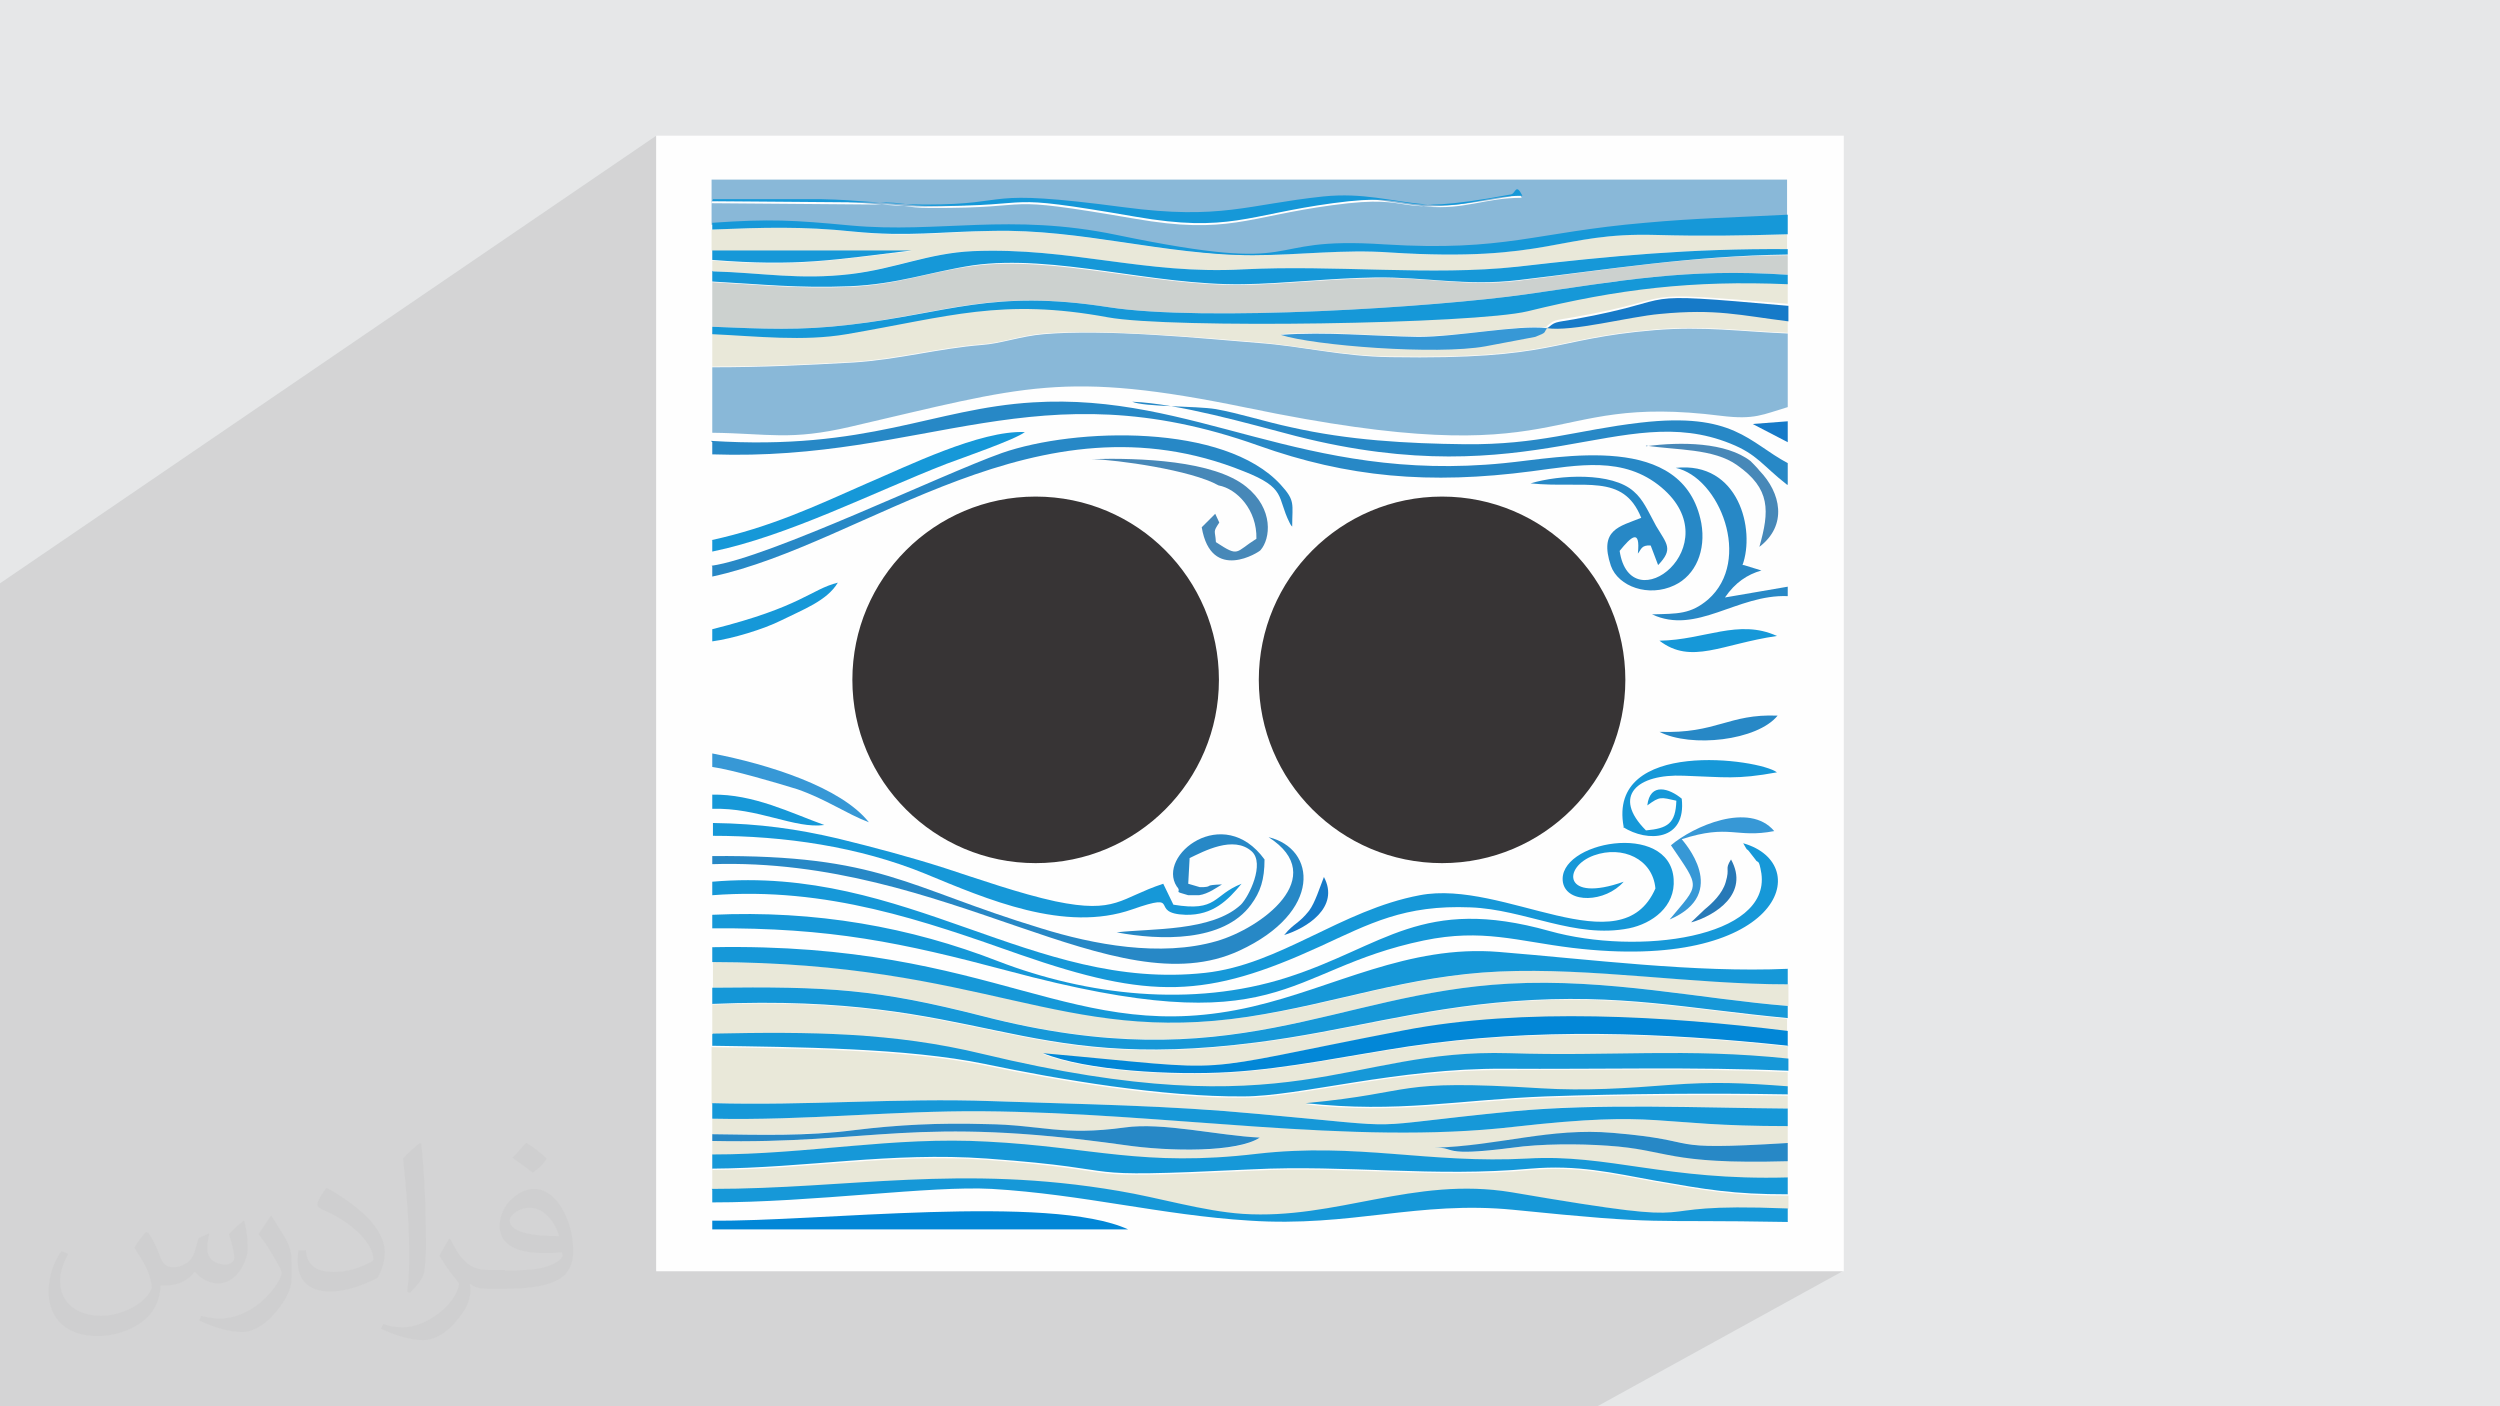 <?xml version="1.0" encoding="UTF-8"?>
<!DOCTYPE svg PUBLIC "-//W3C//DTD SVG 1.1//EN" "http://www.w3.org/Graphics/SVG/1.1/DTD/svg11.dtd">
<!-- Creator: CorelDRAW 2017 -->
<svg xmlns="http://www.w3.org/2000/svg" xml:space="preserve" width="3.703in" height="2.083in" version="1.1" style="shape-rendering:geometricPrecision; text-rendering:geometricPrecision; image-rendering:optimizeQuality; fill-rule:evenodd; clip-rule:evenodd"
viewBox="0 0 3703 2083"
 xmlns:xlink="http://www.w3.org/1999/xlink"
 enable-background="new 0 0 512 512">
 <defs>
  <style type="text/css">
   <![CDATA[
    .str0 {stroke:#373435;stroke-width:6.945}
    .fil3 {fill:#FEFEFE}
    .fil14 {fill:#373435}
    .fil9 {fill:#0287D7}
    .fil10 {fill:#167AC8}
    .fil7 {fill:#1698D8}
    .fil13 {fill:#2779B7}
    .fil8 {fill:#2788C6}
    .fil11 {fill:#3798D6}
    .fil12 {fill:#4788B8}
    .fil4 {fill:#89B8D8}
    .fil6 {fill:#CCD1CF}
    .fil0 {fill:#E6E7E8}
    .fil5 {fill:#E9E8D9}
    .fil2 {fill:#373435;fill-opacity:0.031}
    .fil1 {fill:#373435;fill-opacity:0.102}
   ]]>
  </style>
 </defs>
 <g id="Layer_x0020_1">
  <polygon class="fil0" points="0,0 3703,0 3703,2083 0,2083 "/>
  <polygon class="fil1" points="2366,2083 637,2083 0,2083 0,864 972,201 972,1882 2731,1882 "/>
  <path class="fil2" d="M220 1826c7,11 12,21 16,32 3,7 5,19 21,19 5,0 11,-1 17,-5 7,-3 11,-9 14,-17l6 -21 15 -7 1 1c-2,8 -3,16 -3,21 0,18 15,24 27,24 7,0 13,-4 13,-10 0,-8 -4,-23 -8,-35 7,-7 14,-14 22,-20l1 1c4,15 5,30 5,40 0,10 -4,20 -8,27 -7,14 -20,25 -36,25 -12,0 -25,-6 -34,-17l-1 0c-8,11 -22,20 -43,20l-7 0c-1,14 -4,24 -9,33 -13,25 -50,42 -84,42 -49,0 -73,-28 -73,-66 0,-23 8,-45 19,-60l10 4c-7,14 -12,27 -12,40 0,35 28,52 61,52 30,0 68,-19 75,-42 -3,-25 -12,-36 -26,-59 4,-7 10,-15 17,-23l1 0 0 0 0 0 0 0 0 0 0 0 0 0 0 0 3 1 0 0 0 0zm560 -133c10,6 20,14 30,23 -5,8 -12,15 -21,21 -10,-8 -20,-15 -30,-22 7,-8 14,-15 20,-22l0 0 0 0 0 0 0 0 0 0 0 0 0 0 1 0 0 0 0 0zm5 96c-17,0 -30,11 -30,19 0,17 33,23 73,23 -5,-20 -22,-42 -43,-42l0 0 0 0 0 0 0 0 0 0 0 0zm-37 93c21,0 40,-1 55,-4 16,-4 30,-12 30,-18 0,-2 0,-3 -1,-5 -9,1 -19,1 -28,1 -29,0 -51,-7 -60,-23 -2,-5 -4,-10 -4,-16 0,-16 7,-32 19,-42 10,-9 21,-14 32,-14 20,0 37,16 48,42 6,14 10,30 10,51 0,14 -4,25 -12,34 -16,15 -45,21 -90,21l-20 0 0 0 -5 0c-11,0 -19,-2 -25,-7l-1 0c0,3 1,5 1,7 0,10 -3,23 -10,33 -20,30 -41,43 -60,43 -19,0 -42,-7 -63,-17l4 -7c7,3 16,5 29,5 34,0 78,-33 83,-64 -1,-3 -4,-6 -7,-10 -10,-12 -16,-22 -22,-32 5,-10 10,-18 14,-25l2 0c14,29 27,46 56,46l5 0 0 0 21 0 0 0 0 0 -1 1 0 0 0 0zm-145 31c2,-14 3,-29 3,-43l0 -21c0,-39 -5,-96 -9,-133 7,-8 17,-17 25,-23l2 1c5,47 7,101 7,151 0,13 -1,26 -2,35 -1,12 -8,21 -22,35l-3 -1 0 0 0 0 0 0 0 0 0 0 0 0 0 0 -1 -1 0 0 0 0zm-150 -62c1,18 10,33 41,33 20,0 36,-5 54,-14 3,-1 5,-3 5,-5 0,-12 -9,-27 -24,-41 -14,-13 -33,-25 -51,-32 -6,-3 -8,-5 -8,-8 0,-5 7,-16 13,-24l2 0c20,11 43,27 60,44 15,16 25,33 25,51 0,13 -4,26 -11,38 -22,11 -46,20 -70,20 -29,0 -48,-14 -48,-45 0,-3 0,-9 1,-16l10 0 0 0 0 0 0 0 0 0 0 0 0 0 0 0 1 -1 0 0 0 0zm-52 -52l18 29c7,11 13,22 13,41l0 24c0,19 -12,39 -32,60 -15,14 -29,20 -41,20 -19,0 -40,-6 -64,-17l3 -7c8,2 17,4 28,4 35,0 71,-26 88,-58 2,-4 3,-7 3,-9 0,-4 -2,-8 -4,-11 -9,-17 -19,-33 -30,-47 6,-9 12,-18 18,-27l1 0 0 0 0 0 0 0 0 0 0 0 0 0 -1 -2 0 0 0 0z"/>
  <rect class="fil3" x="972" y="201" width="1759" height="1682"/>
  <path class="fil4" d="M1055 543l0 98c84,1 115,12 205,-9 259,-60 315,-84 587,-28 491,102 427,-23 703,12 49,6 61,-2 98,-13l0 -109c-71,-3 -124,-11 -197,-5 -156,13 -146,44 -391,40 -74,-1 -128,-16 -196,-21 -86,-7 -226,-21 -318,-13 -35,3 -63,14 -92,16 -63,5 -125,22 -191,26 -74,4 -132,7 -208,7z"/>
  <path class="fil4" d="M1055 298c54,0 107,-1 161,0 55,0 101,8 154,8 136,0 75,-25 294,4 144,19 182,-4 295,-16 60,-6 99,7 154,12 57,5 86,-13 141,-13 -10,-20 -10,-3 -17,-2 -192,35 -125,-6 -264,13 -126,17 -154,44 -292,20 -215,-37 -132,-15 -304,-16 -36,0 -39,-6 -77,-5l-246 -2 0 32c86,-7 120,-4 205,4 131,12 236,-18 394,14 295,61 201,1 397,14 179,12 222,-17 386,-32 76,-7 136,-8 211,-12l0 -55 -1593 0 0 35z"/>
  <path class="fil5" d="M1055 1634c141,4 275,-8 414,-3 141,5 256,6 395,19 243,22 134,20 378,-4 127,-13 277,-5 406,-4l0 -19c-115,-2 -242,-1 -358,3 -130,5 -218,25 -356,10 170,-16 125,-36 349,-22 65,4 126,0 190,-5 67,-6 109,-3 175,2l0 -23c-137,-6 -282,-3 -421,-3 -159,-1 -302,41 -386,41 -120,1 -273,-25 -383,-48 -116,-24 -281,-25 -404,-27l0 85z"/>
  <path class="fil5" d="M1055 1487l0 45c143,-4 267,-2 399,30 465,112 538,-8 780,-1 151,4 262,-8 414,8l0 -19c-188,-20 -375,-27 -563,1 -86,13 -179,33 -265,38 -84,5 -211,-2 -276,-28 303,26 199,30 535,-34 177,-34 389,-21 568,1l0 -19c-149,-14 -248,-37 -407,-25 -143,11 -247,44 -380,61 -358,46 -402,-74 -806,-57z"/>
  <path class="fil6" d="M1055 418l0 66c76,3 129,6 204,-3 146,-18 210,-53 383,-26 142,22 484,0 618,-19 141,-20 237,-39 388,-29l0 -29c-144,1 -264,21 -400,38 -77,9 -137,-6 -211,-4 -67,1 -133,9 -196,10 -134,2 -280,-44 -400,-28 -66,9 -112,28 -183,31 -76,3 -130,-3 -203,-7z"/>
  <path class="fil5" d="M2291 486c-6,6 0,6 -17,12l-74 14c-72,12 -254,-1 -303,-17 66,-5 137,3 204,3 58,1 147,-17 190,-13zm-1236 9l0 48c76,0 134,-3 208,-7 65,-4 127,-21 191,-26 30,-2 57,-13 92,-16 91,-7 232,6 318,13 68,6 123,20 196,21 245,4 235,-27 391,-40 74,-6 126,2 197,5l0 -19c-72,-8 -107,-18 -190,-11 -46,4 -131,27 -168,21 13,-11 11,-9 40,-14 172,-30 70,-41 318,-20l0 -32c-141,-6 -251,7 -385,40 -78,19 -532,26 -622,9 -157,-29 -235,0 -387,25 -64,11 -133,3 -199,0z"/>
  <path class="fil5" d="M1055 1657l0 23c73,1 139,2 210,-6 65,-8 126,-11 195,-9 83,2 113,18 206,5 56,-8 139,12 200,15 -33,23 -133,21 -201,11 -313,-44 -369,-1 -610,-6l0 21c142,-1 268,-27 408,-19 156,9 231,38 399,18 149,-18 254,15 401,7 119,-7 205,34 385,28l0 -25c-181,4 -175,-18 -267,-23 -42,-3 -99,-3 -141,3 -108,15 -82,-1 -115,0 96,-2 171,-29 264,-22 144,12 63,27 259,15l0 -25c-204,0 -183,-24 -405,1 -242,27 -514,-21 -788,-23 -134,-1 -260,14 -400,11z"/>
  <path class="fil5" d="M1055 1731l0 31c204,0 369,-37 603,3 60,10 125,30 184,34 138,9 254,-57 398,-32 333,56 161,14 409,24l0 -20c-82,0 -120,-7 -195,-20 -67,-12 -116,-24 -186,-18 -141,13 -272,-6 -412,1 -291,14 -158,2 -394,-16 -142,-10 -265,14 -406,15z"/>
  <path class="fil5" d="M1055 372l295 0c-117,13 -167,24 -295,14l0 16c74,2 128,13 204,4 67,-8 115,-31 181,-34 145,-6 254,35 400,27 137,-7 279,11 407,-4 139,-16 256,-27 400,-26l0 -22c-67,2 -126,3 -196,1 -145,-4 -158,41 -393,26 -70,-5 -135,4 -203,4 -132,0 -254,-39 -386,-36 -78,2 -125,10 -206,1 -76,-8 -133,-6 -209,-3l0 31z"/>
  <path class="fil5" d="M1055 1463c175,-2 244,2 401,42 371,95 521,-34 780,-48 146,-8 286,23 413,33l0 -32c-142,-1 -289,-25 -427,-19 -136,6 -241,48 -372,67 -278,41 -389,-81 -794,-81l0 38z"/>
  <path class="fil7" d="M1055 1711l0 20c141,-1 264,-25 406,-15 236,17 103,30 394,16 139,-7 270,12 412,-1 70,-6 120,6 186,18 75,13 113,20 195,20l0 -25c-180,5 -266,-35 -385,-28 -147,8 -252,-24 -401,-7 -169,20 -244,-10 -399,-18 -140,-8 -266,19 -408,19z"/>
  <path class="fil7" d="M1055 1463l0 24c404,-17 448,103 806,57 133,-17 237,-50 380,-61 160,-12 258,11 407,25l0 -18c-126,-10 -266,-41 -413,-33 -259,14 -409,144 -780,48 -157,-40 -226,-44 -401,-42z"/>
  <path class="fil8" d="M1055 655l0 18c318,11 481,-130 809,-13 132,47 253,58 405,38 69,-9 136,-23 192,24 102,86 -46,201 -62,94 17,-21 31,-34 27,4 5,-6 5,-13 19,-12l11 29c23,-24 13,-31 -3,-58 -12,-22 -19,-39 -33,-51 -32,-29 -110,-25 -153,-12 80,8 137,-16 164,51 -32,13 -63,17 -45,71 11,31 56,47 94,29 32,-15 47,-52 40,-92 -26,-137 -208,-97 -292,-89 -299,30 -458,-105 -698,-90 -149,9 -244,72 -477,57z"/>
  <path class="fil7" d="M1055 1425c406,1 516,123 794,81 131,-20 236,-61 372,-67 138,-6 285,19 427,19l0 -23c-138,6 -292,-14 -428,-25 -134,-11 -244,53 -365,81 -267,62 -375,-96 -800,-88l0 22z"/>
  <path class="fil7" d="M1055 1305l0 21c170,-13 314,38 456,88 193,67 276,65 444,-12 74,-34 125,-62 223,-58 81,3 155,47 235,31 34,-7 69,-32 66,-73 -6,-87 -174,-55 -164,5 6,32 63,30 90,-1 -90,32 -91,-22 -44,-39 42,-15 87,5 91,49 -51,117 -224,-14 -349,10 -117,22 -207,103 -318,115 -255,28 -442,-160 -730,-135z"/>
  <path class="fil7" d="M1055 1657c140,3 266,-12 400,-11 274,2 546,51 788,23 222,-25 201,-1 405,-1l0 -26c-129,-1 -279,-8 -406,4 -244,24 -135,26 -378,4 -138,-13 -254,-14 -395,-19 -139,-5 -273,7 -414,3l0 22z"/>
  <path class="fil7" d="M1055 1762l0 19c151,0 323,-25 414,-20 135,8 252,39 382,47 150,10 250,-30 391,-16 227,23 189,14 406,18l0 -20c-248,-10 -76,33 -409,-24 -145,-24 -260,41 -398,32 -59,-4 -124,-24 -184,-34 -234,-40 -399,-3 -603,-3z"/>
  <path class="fil7" d="M1055 1532l0 17c123,2 288,3 404,27 110,23 263,49 383,48 83,0 227,-42 386,-41 139,1 284,-3 421,3l0 -18c-152,-16 -263,-3 -414,-8 -242,-7 -315,113 -780,1 -132,-32 -256,-33 -399,-30z"/>
  <path class="fil7" d="M1055 401l0 16c73,4 126,10 203,7 72,-3 118,-21 183,-31 121,-17 266,30 400,28 63,-1 129,-9 196,-10 74,-1 134,13 211,4 136,-16 256,-36 400,-38l0 -8c-144,-1 -261,10 -400,26 -128,14 -270,-3 -407,4 -146,8 -255,-33 -400,-27 -66,3 -114,26 -181,34 -76,9 -131,-2 -204,-4z"/>
  <path class="fil7" d="M1055 484l0 11c66,3 135,11 199,0 152,-26 230,-54 387,-25 91,17 544,10 622,-9 134,-33 244,-46 385,-40l0 -14c-151,-10 -247,9 -388,29 -134,19 -477,41 -618,19 -173,-27 -237,9 -383,26 -75,9 -128,6 -204,3z"/>
  <path class="fil7" d="M1055 1356l0 19c176,-1 280,21 438,63 410,110 405,-1 616,-45 87,-18 138,1 220,11 307,37 362,-124 253,-155 9,16 3,4 11,15l7 9c4,7 5,-3 9,21 13,95 -182,122 -314,85 -189,-53 -245,23 -389,69 -141,45 -297,26 -427,-24 -131,-51 -271,-76 -424,-69z"/>
  <path class="fil9" d="M2648 1550l0 -23c-179,-22 -391,-35 -568,-1 -337,65 -233,61 -535,34 64,26 192,33 276,28 86,-5 179,-25 265,-38 189,-28 375,-21 563,-1z"/>
  <path class="fil7" d="M1055 329l0 11c75,-3 133,-5 209,3 81,8 128,0 206,-1 133,-3 254,36 386,36 69,0 134,-9 203,-4 236,15 249,-30 393,-26 71,2 129,1 196,-1l0 -29c-75,4 -135,5 -211,12 -164,14 -207,43 -386,32 -196,-13 -102,47 -397,-14 -158,-33 -263,-2 -394,-14 -85,-8 -119,-10 -205,-4z"/>
  <path class="fil8" d="M1055 1269l0 11c348,-11 596,214 781,128 123,-57 114,-151 43,-168 92,59 -11,135 -77,154 -83,24 -183,5 -260,-19 -201,-61 -237,-109 -487,-107z"/>
  <path class="fil8" d="M1055 839l0 15c228,-49 482,-279 787,-156 64,25 49,38 68,76 1,2 2,4 4,6 0,-34 5,-38 -17,-62 -83,-91 -304,-85 -413,-47 -90,32 -345,155 -430,167z"/>
  <path class="fil7" d="M1055 1238c107,0 217,16 315,56 92,38 207,88 307,53 77,-27 22,6 79,8 41,1 63,-22 83,-46 -43,17 -35,42 -101,31l-15 -31c-64,21 -69,45 -160,26 -51,-11 -114,-33 -163,-49 -53,-17 -106,-31 -159,-44 -60,-14 -115,-22 -185,-23l0 19z"/>
  <path class="fil8" d="M2648 718l0 -32c-58,-31 -80,-76 -218,-60 -95,11 -150,33 -260,32 -87,-1 -173,-6 -257,-25 -38,-8 -78,-21 -112,-27 -30,-5 -106,-3 -124,-11 70,3 170,32 243,51 350,89 482,-54 643,11 40,16 47,32 84,61z"/>
  <path class="fil9" d="M1055 1808l0 13 616 0c-115,-53 -464,-11 -616,-13z"/>
  <path class="fil8" d="M1055 1680l0 10c241,5 297,-38 610,6 68,10 168,11 201,-11 -62,-3 -144,-23 -200,-15 -94,13 -123,-4 -206,-5 -69,-2 -130,1 -195,9 -71,9 -137,7 -210,6z"/>
  <path class="fil7" d="M2648 1622l0 -13c-67,-5 -108,-7 -175,-2 -64,5 -125,9 -190,5 -225,-14 -179,6 -349,22 137,15 226,-5 356,-10 117,-4 243,-5 358,-3z"/>
  <path class="fil8" d="M2648 1720l0 -27c-196,12 -116,-3 -259,-15 -93,-8 -168,19 -264,22 33,-1 7,14 115,0 42,-6 99,-6 141,-3 92,6 86,28 267,23z"/>
  <path class="fil7" d="M1055 800l0 17c112,-23 239,-88 347,-130 24,-9 102,-36 116,-47 -66,-3 -175,51 -234,76 -77,34 -143,65 -230,84z"/>
  <path class="fil8" d="M2648 883l0 -14 -93 16c15,-22 33,-34 54,-40l-26 -8c0,0 -2,0 -2,0 19,-52 -5,-154 -99,-144 65,14 114,137 48,195 -26,22 -45,21 -83,22 66,31 126,-30 201,-27z"/>
  <path class="fil8" d="M1762 1271c21,-10 65,-34 92,-10 20,18 -4,67 -16,79 -43,40 -133,35 -184,41 64,12 158,15 199,-41 14,-19 20,-37 20,-67 -61,-84 -160,-6 -130,40 9,10 -8,6 17,13 1,0 15,0 16,0 14,-2 27,-12 34,-16 -28,1 -13,3 -27,4 -2,0 -4,0 -6,0l-17 -5 2 -37z"/>
  <path class="fil10" d="M2291 486c37,6 122,-17 168,-21 83,-8 118,2 190,11l0 -23c-248,-22 -146,-11 -318,20 -29,5 -27,3 -40,14z"/>
  <path class="fil11" d="M2291 486c-43,-5 -132,13 -190,13 -67,-1 -138,-8 -204,-3 49,16 231,30 303,17l74 -14c18,-7 12,-6 17,-12z"/>
  <path class="fil7" d="M2404 1225c36,23 94,21 87,-42 -18,-15 -47,-25 -51,10 19,-14 20,-12 43,-7 -1,34 -13,41 -45,44 -51,-51 -13,-84 56,-81 61,2 78,6 138,-5 -26,-20 -252,-51 -227,81z"/>
  <path class="fil12" d="M1805 719c27,5 57,36 56,79 -32,20 -25,28 -60,5 -1,-18 -5,-14 5,-29l-6 -13 -20 20c14,83 86,36 87,34 15,-17 20,-61 -21,-94 -48,-39 -158,-43 -229,-41 37,1 147,16 188,39z"/>
  <path class="fil7" d="M1055 298l0 0 246 2c38,-1 41,5 77,5 172,1 90,-21 304,16 138,24 166,-3 292,-20 139,-19 71,23 264,-13 7,-1 7,-18 17,2 -55,0 -84,19 -141,13 -56,-5 -94,-18 -154,-12 -113,12 -151,35 -295,16 -219,-29 -158,-4 -294,-4 -53,0 -100,-7 -154,-8 -54,0 -107,0 -161,0z"/>
  <path class="fil11" d="M1055 1136c29,4 97,24 126,33 43,15 72,36 106,49 -41,-52 -149,-86 -232,-102l0 19z"/>
  <path class="fil11" d="M2475 1252c44,65 43,56 -2,110 91,-39 20,-116 18,-119 71,-23 80,-1 137,-12 -37,-44 -120,-7 -153,21z"/>
  <path class="fil12" d="M2438 660c45,7 100,4 135,29 50,35 48,68 33,121 42,-32 32,-80 0,-113 -2,-3 -12,-13 -13,-14 -36,-28 -103,-29 -155,-22z"/>
  <path class="fil7" d="M1055 372l0 13c127,10 178,0 295,-14l-295 0z"/>
  <path class="fil7" d="M1055 932l0 18c30,-4 76,-18 102,-31 32,-16 68,-29 84,-56 -40,10 -54,36 -186,69z"/>
  <path class="fil7" d="M2458 949c47,36 92,5 174,-7 -57,-26 -107,6 -174,7z"/>
  <path class="fil8" d="M2458 1084c47,24 145,13 175,-24 -73,-3 -90,27 -175,24z"/>
  <path class="fil7" d="M1055 1198c68,-2 122,30 166,24 -50,-18 -105,-46 -166,-45l0 21z"/>
  <path class="fil13" d="M2506 1366c34,-10 86,-42 58,-93 -10,16 -1,11 -8,34 -5,17 -20,31 -31,40l-20 19z"/>
  <path class="fil10" d="M1902 1385c33,-10 83,-41 59,-86 -6,15 -13,38 -22,50 -15,19 -23,19 -36,35z"/>
  <polygon class="fil10" points="2648,655 2648,624 2596,628 "/>
  <circle class="fil14 str0" cx="1534" cy="1007" r="268"/>
  <circle class="fil14 str0" cx="2136" cy="1007" r="268"/>
 </g>
</svg>
